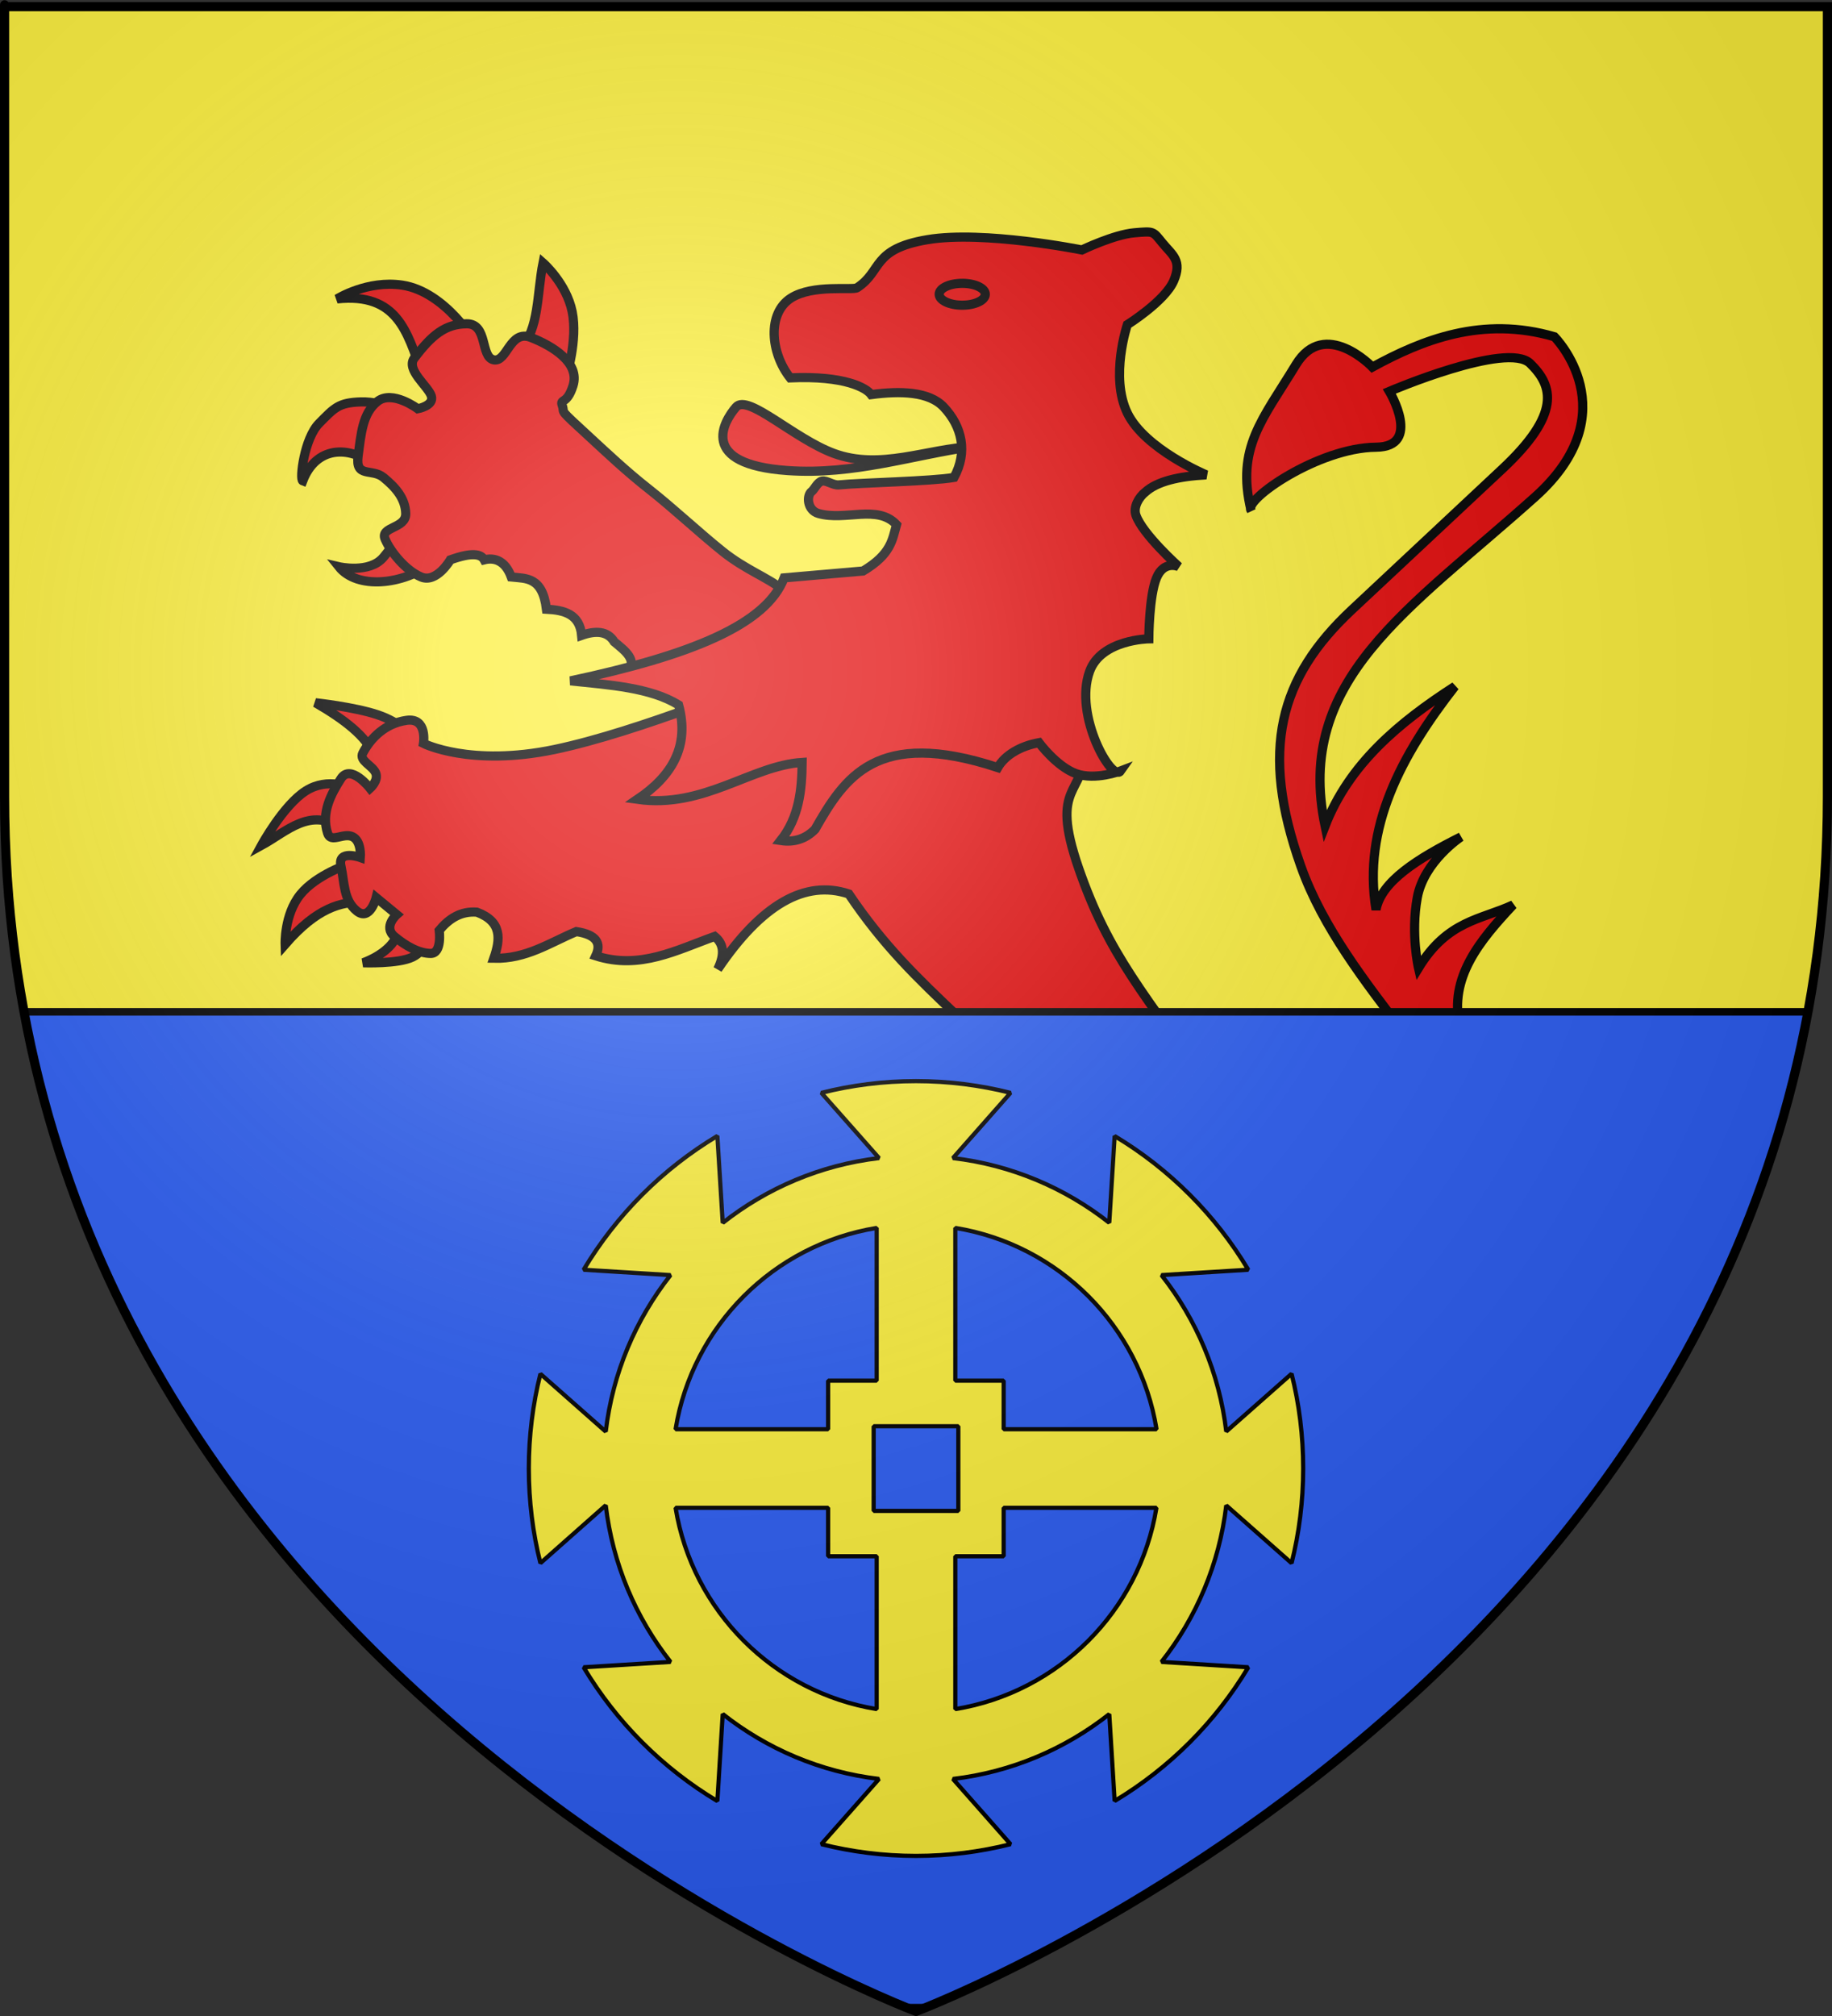 <?xml version="1.0" encoding="UTF-8" standalone="no"?>
<svg
   xmlns:ns="http://creativecommons.org/ns#"
   xmlns:dc="http://purl.org/dc/elements/1.1/"
   xmlns:cc="http://web.resource.org/cc/"
   xmlns:rdf="http://www.w3.org/1999/02/22-rdf-syntax-ns#"
   xmlns:svg="http://www.w3.org/2000/svg"
   xmlns="http://www.w3.org/2000/svg"
   xmlns:xlink="http://www.w3.org/1999/xlink"
   xmlns:sodipodi="http://sodipodi.sourceforge.net/DTD/sodipodi-0.dtd"
   xmlns:inkscape="http://www.inkscape.org/namespaces/inkscape"
   height="660"
   width="600"
   version="1.0"
   id="svg2"
   sodipodi:version="0.32"
   inkscape:version="0.44.1"
   sodipodi:docname="Uffheim (68).svg"
   sodipodi:docbase="C:\Documents and Settings\Propriétaire\Mes documents\image blason\Blason du 68 à envoyer"
   inkscape:export-filename="/Users/fabriceantoine/Desktop/Alsace/blason/Blason_Wilwisheim.png"
   inkscape:export-xdpi="72"
   inkscape:export-ydpi="72">
  <rect width="100%" height="100%" fill="#333333" stroke="none"/>
  <sodipodi:namedview
     inkscape:window-height="712"
     inkscape:window-width="1024"
     inkscape:pageshadow="2"
     inkscape:pageopacity="0.0"
     guidetolerance="10.0"
     gridtolerance="10.0"
     objecttolerance="10.0"
     borderopacity="1.0"
     bordercolor="#666666"
     pagecolor="#ffffff"
     id="base"
     showgrid="false"
     height="660px"
     inkscape:zoom="0.64925232"
     inkscape:cx="300"
     inkscape:cy="342.8645"
     inkscape:window-x="-4"
     inkscape:window-y="-4"
     inkscape:current-layer="layer2"
     showguides="true"
     inkscape:guide-bbox="true" />
  <desc
     id="desc4">Flag of Canton of Valais (Wallis)</desc>
  <defs
     id="defs6">
    <inkscape:perspective
       sodipodi:type="inkscape:persp3d"
       inkscape:vp_x="0 : 330 : 1"
       inkscape:vp_y="0 : 1000 : 0"
       inkscape:vp_z="600 : 330 : 1"
       inkscape:persp3d-origin="300 : 220 : 1"
       id="perspective81" />
    <linearGradient
       id="linearGradient2893">
      <stop
         style="stop-color:white;stop-opacity:0.314;"
         offset="0"
         id="stop2895" />
      <stop
         id="stop2897"
         offset="0.19"
         style="stop-color:white;stop-opacity:0.251;" />
      <stop
         style="stop-color:#6b6b6b;stop-opacity:0.125;"
         offset="0.6"
         id="stop2901" />
      <stop
         style="stop-color:black;stop-opacity:0.125;"
         offset="1"
         id="stop2899" />
    </linearGradient>
    <linearGradient
       id="linearGradient2885">
      <stop
         id="stop2887"
         offset="0"
         style="stop-color:white;stop-opacity:1;" />
      <stop
         style="stop-color:white;stop-opacity:1;"
         offset="0.229"
         id="stop2891" />
      <stop
         id="stop2889"
         offset="1"
         style="stop-color:black;stop-opacity:1;" />
    </linearGradient>
    <linearGradient
       id="linearGradient2955">
      <stop
         id="stop2867"
         offset="0"
         style="stop-color:#fd0000;stop-opacity:1;" />
      <stop
         style="stop-color:#e77275;stop-opacity:0.659;"
         offset="0.5"
         id="stop2873" />
      <stop
         style="stop-color:black;stop-opacity:0.323;"
         offset="1"
         id="stop2959" />
    </linearGradient>
    <radialGradient
       inkscape:collect="always"
       xlink:href="#linearGradient2955"
       id="radialGradient2961"
       cx="225.524"
       cy="218.901"
       fx="225.524"
       fy="218.901"
       r="300"
       gradientTransform="matrix(-4.167939e-4,2.183,-1.884,-3.599562e-4,615.597,-289.121)"
       gradientUnits="userSpaceOnUse" />
    <polygon
       id="star"
       transform="scale(53,53)"
       points="0,-1 0.588,0.809 -0.951,-0.309 0.951,-0.309 -0.588,0.809 0,-1 " />
    <clipPath
       id="clip">
      <path
         d="M 0,-200 L 0,600 L 300,600 L 300,-200 L 0,-200 z "
         id="path10" />
    </clipPath>
    <radialGradient
       inkscape:collect="always"
       xlink:href="#linearGradient2955"
       id="radialGradient1911"
       gradientUnits="userSpaceOnUse"
       gradientTransform="matrix(-4.167939e-4,2.183,-1.884,-3.599562e-4,615.597,-289.121)"
       cx="225.524"
       cy="218.901"
       fx="225.524"
       fy="218.901"
       r="300" />
    <radialGradient
       inkscape:collect="always"
       xlink:href="#linearGradient2955"
       id="radialGradient2865"
       gradientUnits="userSpaceOnUse"
       gradientTransform="matrix(0,1.749,-1.593,-1.049767e-7,551.788,-191.29)"
       cx="225.524"
       cy="218.901"
       fx="225.524"
       fy="218.901"
       r="300" />
    <radialGradient
       inkscape:collect="always"
       xlink:href="#linearGradient2955"
       id="radialGradient2871"
       gradientUnits="userSpaceOnUse"
       gradientTransform="matrix(0,1.386,-1.323,-5.741131e-8,-158.082,-109.541)"
       cx="225.524"
       cy="218.901"
       fx="225.524"
       fy="218.901"
       r="300" />
    <radialGradient
       inkscape:collect="always"
       xlink:href="#linearGradient2893"
       id="radialGradient3163"
       gradientUnits="userSpaceOnUse"
       gradientTransform="matrix(1.353,0,0,1.349,-77.629,-85.747)"
       cx="221.445"
       cy="226.331"
       fx="221.445"
       fy="226.331"
       r="300" />
    <radialGradient
       gradientTransform="matrix(1.353,0,0,1.349,-77.629,-85.747)"
       gradientUnits="userSpaceOnUse"
       xlink:href="#linearGradient2893"
       id="radialGradient9547"
       fy="226.331"
       fx="221.445"
       r="300"
       cy="226.331"
       cx="221.445" />
    <radialGradient
       gradientTransform="matrix(0,1.386,-1.323,-5.741131e-8,-158.082,-109.541)"
       gradientUnits="userSpaceOnUse"
       xlink:href="#linearGradient2955"
       id="radialGradient9545"
       fy="218.901"
       fx="225.524"
       r="300"
       cy="218.901"
       cx="225.524" />
    <radialGradient
       gradientTransform="matrix(0,1.749,-1.593,-1.049767e-7,551.788,-191.29)"
       gradientUnits="userSpaceOnUse"
       xlink:href="#linearGradient2955"
       id="radialGradient9543"
       fy="218.901"
       fx="225.524"
       r="300"
       cy="218.901"
       cx="225.524" />
    <radialGradient
       gradientTransform="matrix(-4.167939e-4,2.183,-1.884,-3.599562e-4,615.597,-289.121)"
       gradientUnits="userSpaceOnUse"
       xlink:href="#linearGradient2955"
       id="radialGradient9541"
       fy="218.901"
       fx="225.524"
       r="300"
       cy="218.901"
       cx="225.524" />
    <clipPath
       id="clipPath9537">
      <path
         id="path9539"
         d="M 0,-200 L 0,600 L 300,600 L 300,-200 L 0,-200 z " />
    </clipPath>
    <polygon
       id="polygon9535"
       transform="scale(53,53)"
       points="0,-1 0.588,0.809 -0.951,-0.309 0.951,-0.309 -0.588,0.809 0,-1 " />
    <radialGradient
       gradientTransform="matrix(-4.167939e-4,2.183,-1.884,-3.599562e-4,615.597,-289.121)"
       gradientUnits="userSpaceOnUse"
       xlink:href="#linearGradient2955"
       id="radialGradient9533"
       fy="218.901"
       fx="225.524"
       r="300"
       cy="218.901"
       cx="225.524" />
    <linearGradient
       id="linearGradient9525">
      <stop
         id="stop9527"
         offset="0"
         style="stop-color:#fd0000;stop-opacity:1" />
      <stop
         id="stop9529"
         offset="0.5"
         style="stop-color:#e77275;stop-opacity:0.659" />
      <stop
         id="stop9531"
         offset="1"
         style="stop-color:black;stop-opacity:0.323" />
    </linearGradient>
    <linearGradient
       id="linearGradient9517">
      <stop
         id="stop9519"
         offset="0"
         style="stop-color:white;stop-opacity:1" />
      <stop
         id="stop9521"
         offset="0.229"
         style="stop-color:white;stop-opacity:1" />
      <stop
         id="stop9523"
         offset="1"
         style="stop-color:black;stop-opacity:1" />
    </linearGradient>
    <linearGradient
       id="linearGradient9507">
      <stop
         id="stop9509"
         offset="0"
         style="stop-color:white;stop-opacity:0.314" />
      <stop
         id="stop9511"
         offset="0.19"
         style="stop-color:white;stop-opacity:0.251" />
      <stop
         id="stop9513"
         offset="0.6"
         style="stop-color:#6b6b6b;stop-opacity:0.125" />
      <stop
         id="stop9515"
         offset="1"
         style="stop-color:black;stop-opacity:0.125" />
    </linearGradient>
    <pattern
       patternUnits="userSpaceOnUse"
       width="70"
       height="70"
       patternTransform="translate(17.154,331.534)"
       id="pattern4815">
      <rect
         transform="matrix(0.707,0.707,-0.707,0.707,0,0)"
         y="-24.061"
         x="25.436"
         height="48.123"
         width="48.123"
         id="rect2454"
         style="fill:#fcef3c;fill-opacity:1;stroke:#000000;stroke-width:1.944;stroke-miterlimit:4;stroke-dasharray:none;stroke-opacity:1" />
    </pattern>
    <radialGradient
       r="300"
       fy="218.901"
       fx="225.524"
       cy="218.901"
       cx="225.524"
       gradientTransform="matrix(0,1.386,-1.323,-5.741131e-8,-158.082,-109.541)"
       gradientUnits="userSpaceOnUse"
       id="radialGradient5021"
       xlink:href="#linearGradient2955"
       inkscape:collect="always" />
    <radialGradient
       r="300"
       fy="218.901"
       fx="225.524"
       cy="218.901"
       cx="225.524"
       gradientTransform="matrix(0,1.749,-1.593,-1.049767e-7,551.788,-191.29)"
       gradientUnits="userSpaceOnUse"
       id="radialGradient5019"
       xlink:href="#linearGradient2955"
       inkscape:collect="always" />
    <radialGradient
       r="300"
       fy="218.901"
       fx="225.524"
       cy="218.901"
       cx="225.524"
       gradientTransform="matrix(-4.167939e-4,2.183,-1.884,-3.599562e-4,615.597,-289.121)"
       gradientUnits="userSpaceOnUse"
       id="radialGradient5017"
       xlink:href="#linearGradient2955"
       inkscape:collect="always" />
    <clipPath
       id="clipPath5013">
      <path
         id="path5015"
         d="M 0,-200 L 0,600 L 300,600 L 300,-200 L 0,-200 z " />
    </clipPath>
    <polygon
       points="0,-1 0.588,0.809 -0.951,-0.309 0.951,-0.309 -0.588,0.809 0,-1 "
       transform="scale(53,53)"
       id="polygon5011" />
    <radialGradient
       gradientUnits="userSpaceOnUse"
       gradientTransform="matrix(-4.167939e-4,2.183,-1.884,-3.599562e-4,615.597,-289.121)"
       r="300"
       fy="218.901"
       fx="225.524"
       cy="218.901"
       cx="225.524"
       id="radialGradient5009"
       xlink:href="#linearGradient2955"
       inkscape:collect="always" />
    <linearGradient
       id="linearGradient5001">
      <stop
         style="stop-color:#fd0000;stop-opacity:1;"
         offset="0"
         id="stop5003" />
      <stop
         id="stop5005"
         offset="0.5"
         style="stop-color:#e77275;stop-opacity:0.659;" />
      <stop
         id="stop5007"
         offset="1"
         style="stop-color:black;stop-opacity:0.323;" />
    </linearGradient>
    <linearGradient
       id="linearGradient4993">
      <stop
         style="stop-color:white;stop-opacity:1;"
         offset="0"
         id="stop4995" />
      <stop
         id="stop4997"
         offset="0.229"
         style="stop-color:white;stop-opacity:1;" />
      <stop
         style="stop-color:black;stop-opacity:1;"
         offset="1"
         id="stop4999" />
    </linearGradient>
    <linearGradient
       id="linearGradient4983">
      <stop
         id="stop4985"
         offset="0"
         style="stop-color:white;stop-opacity:0.314;" />
      <stop
         style="stop-color:white;stop-opacity:0.251;"
         offset="0.19"
         id="stop4987" />
      <stop
         id="stop4989"
         offset="0.6"
         style="stop-color:#6b6b6b;stop-opacity:0.125;" />
      <stop
         id="stop4991"
         offset="1"
         style="stop-color:black;stop-opacity:0.125;" />
    </linearGradient>
    <inkscape:perspective
       id="perspective4980"
       inkscape:persp3d-origin="300 : 219.80208 : 1"
       inkscape:vp_z="600 : 329.70312 : 1"
       inkscape:vp_y="0 : 1000 : 0"
       inkscape:vp_x="0 : 329.70312 : 1"
       sodipodi:type="inkscape:persp3d" />
    <pattern
       patternUnits="userSpaceOnUse"
       width="65"
       height="65"
       patternTransform="translate(130.915,365.177)"
       id="pattern5030">
      <rect
         transform="matrix(0.707,0.707,-0.707,0.707,0,0)"
         y="-22.138"
         x="23.824"
         height="44.277"
         width="44.277"
         id="rect5028"
         style="fill:#fcef3c;fill-opacity:1;stroke:#000000;stroke-width:2.384;stroke-miterlimit:4;stroke-dasharray:none;stroke-opacity:1" />
    </pattern>
    <radialGradient
       r="300"
       fy="226.331"
       fx="221.445"
       cy="226.331"
       cx="221.445"
       gradientTransform="matrix(1.353,0,0,1.349,-77.629,-85.747)"
       gradientUnits="userSpaceOnUse"
       id="radialGradient5165"
       xlink:href="#linearGradient2893"
       inkscape:collect="always" />
    <linearGradient
       id="linearGradient5155">
      <stop
         id="stop5157"
         offset="0"
         style="stop-color:white;stop-opacity:0.314;" />
      <stop
         style="stop-color:white;stop-opacity:0.251;"
         offset="0.19"
         id="stop5159" />
      <stop
         id="stop5161"
         offset="0.6"
         style="stop-color:#6b6b6b;stop-opacity:0.125;" />
      <stop
         id="stop5163"
         offset="1"
         style="stop-color:black;stop-opacity:0.125;" />
    </linearGradient>
    <inkscape:perspective
       id="perspective25"
       inkscape:persp3d-origin="300 : 220 : 1"
       inkscape:vp_z="600 : 330 : 1"
       inkscape:vp_y="0 : 1000 : 0"
       inkscape:vp_x="0 : 330 : 1"
       sodipodi:type="inkscape:persp3d" />
    <inkscape:perspective
       id="perspective5242"
       inkscape:persp3d-origin="300 : 200 : 1"
       inkscape:vp_z="600 : 300 : 1"
       inkscape:vp_y="0 : 1000 : 0"
       inkscape:vp_x="0 : 300 : 1"
       sodipodi:type="inkscape:persp3d" />
    <linearGradient
       gradientUnits="userSpaceOnUse"
       xlink:href="#linearGradient1732"
       id="linearGradient2433"
       y2="96.5"
       x2="180"
       y1="92.5"
       x1="171" />
    <linearGradient
       gradientTransform="translate(-1.428571e-5,-5.714286e-5)"
       gradientUnits="userSpaceOnUse"
       xlink:href="#linearGradient1732"
       id="linearGradient1561"
       y2="467.622"
       x2="124.137"
       y1="496.131"
       x1="94.281" />
    <linearGradient
       gradientTransform="translate(-1.428571e-5,-5.714286e-5)"
       gradientUnits="userSpaceOnUse"
       xlink:href="#linearGradient1732"
       id="linearGradient1559"
       y2="185.716"
       x2="296.929"
       y1="176.249"
       x1="270.496" />
    <linearGradient
       gradientTransform="translate(-1.428571e-5,-5.714286e-5)"
       gradientUnits="userSpaceOnUse"
       xlink:href="#linearGradient1732"
       id="linearGradient1557"
       y2="101.814"
       x2="193.021"
       y1="75.234"
       x1="179.583" />
    <linearGradient
       gradientTransform="translate(-1.428571e-5,-5.714286e-5)"
       gradientUnits="userSpaceOnUse"
       xlink:href="#linearGradient1732"
       id="linearGradient1555"
       y2="90.412"
       x2="137.605"
       y1="75.234"
       x1="112.239" />
    <linearGradient
       gradientTransform="translate(-1.428571e-5,-5.714286e-5)"
       gradientUnits="userSpaceOnUse"
       xlink:href="#linearGradient1732"
       id="linearGradient1553"
       y2="137.971"
       x2="124.361"
       y1="139.21"
       x1="87.547" />
    <linearGradient
       gradientTransform="translate(-1.428571e-5,-5.714286e-5)"
       gradientUnits="userSpaceOnUse"
       xlink:href="#linearGradient1732"
       id="linearGradient1551"
       y2="137.971"
       x2="157.2"
       y1="115.64"
       x1="124.585" />
    <linearGradient
       gradientTransform="translate(-1.428571e-5,-5.714286e-5)"
       gradientUnits="userSpaceOnUse"
       xlink:href="#linearGradient1732"
       id="linearGradient1549"
       y2="213.55"
       x2="211.83"
       y1="217.778"
       x1="177.338" />
    <linearGradient
       id="linearGradient1732">
      <stop
         id="stop1734"
         offset="0"
         style="stop-color:white;stop-opacity:1" />
      <stop
         id="stop1736"
         offset="1"
         style="stop-color:white;stop-opacity:1" />
    </linearGradient>
    <linearGradient
       gradientTransform="translate(75.923,47.102)"
       gradientUnits="userSpaceOnUse"
       xlink:href="#linearGradient1732"
       id="linearGradient1397"
       y2="48.303"
       x2="243.124"
       y1="51.421"
       x1="241.143" />
    <linearGradient
       gradientTransform="translate(-1.428571e-5,-5.714286e-5)"
       gradientUnits="userSpaceOnUse"
       xlink:href="#linearGradient1732"
       id="linearGradient1682"
       y2="546.905"
       x2="341.27"
       y1="571.111"
       x1="337.302" />
    <linearGradient
       gradientTransform="translate(-1.428571e-5,-5.714286e-5)"
       gradientUnits="userSpaceOnUse"
       xlink:href="#linearGradient1732"
       id="linearGradient1674"
       y2="547.595"
       x2="319.151"
       y1="566.746"
       x1="300" />
    <linearGradient
       gradientTransform="translate(-1.428571e-5,-5.714286e-5)"
       gradientUnits="userSpaceOnUse"
       xlink:href="#linearGradient1732"
       id="linearGradient1666"
       y2="534.603"
       x2="312.302"
       y1="534.206"
       x1="266.27" />
    <linearGradient
       gradientTransform="translate(-1.428571e-5,-5.714286e-5)"
       gradientUnits="userSpaceOnUse"
       xlink:href="#linearGradient1732"
       id="linearGradient1658"
       y2="513.175"
       x2="321.825"
       y1="493.73"
       x1="292.857" />
    <linearGradient
       gradientTransform="translate(-1.428571e-5,-5.714286e-5)"
       gradientUnits="userSpaceOnUse"
       xlink:href="#linearGradient1732"
       id="linearGradient1650"
       y2="458.413"
       x2="186.508"
       y1="491.746"
       x1="186.508" />
    <linearGradient
       gradientTransform="translate(-1.428571e-5,-5.714286e-5)"
       gradientUnits="userSpaceOnUse"
       xlink:href="#linearGradient1732"
       id="linearGradient1642"
       y2="454.048"
       x2="163.889"
       y1="488.968"
       x1="143.651" />
    <linearGradient
       gradientTransform="translate(-1.428571e-5,-5.714286e-5)"
       gradientUnits="userSpaceOnUse"
       xlink:href="#linearGradient1732"
       id="linearGradient1582"
       y2="242.341"
       x2="130.357"
       y1="225.278"
       x1="107.143" />
    <linearGradient
       gradientTransform="translate(-1.428571e-5,-5.714286e-5)"
       gradientUnits="userSpaceOnUse"
       xlink:href="#linearGradient1732"
       id="linearGradient1622"
       y2="415.357"
       x2="166.667"
       y1="395.317"
       x1="131.151" />
    <linearGradient
       gradientTransform="translate(-1.428571e-5,-5.714286e-5)"
       gradientUnits="userSpaceOnUse"
       xlink:href="#linearGradient1732"
       id="linearGradient1614"
       y2="294.722"
       x2="136.325"
       y1="312.778"
       x1="118.452" />
    <linearGradient
       gradientTransform="translate(-1.428571e-5,-5.714286e-5)"
       gradientUnits="userSpaceOnUse"
       xlink:href="#linearGradient1732"
       id="linearGradient1606"
       y2="280.635"
       x2="118.056"
       y1="297.103"
       x1="88.492" />
    <linearGradient
       gradientTransform="translate(-1.428571e-5,-5.714286e-5)"
       gradientUnits="userSpaceOnUse"
       xlink:href="#linearGradient1732"
       id="linearGradient1598"
       y2="257.619"
       x2="115.675"
       y1="260.595"
       x1="84.127" />
    <linearGradient
       gradientTransform="translate(-1.428571e-5,-5.714286e-5)"
       gradientUnits="userSpaceOnUse"
       xlink:href="#linearGradient1732"
       id="linearGradient1590"
       y2="258.413"
       x2="113.69"
       y1="264.167"
       x1="82.143" />
    <linearGradient
       gradientTransform="translate(-1.428571e-5,-5.714286e-5)"
       gradientUnits="userSpaceOnUse"
       xlink:href="#linearGradient1732"
       id="linearGradient1800"
       y2="166.385"
       x2="139.396"
       y1="191.963"
       x1="107.75" />
    <inkscape:perspective
       id="perspective2631"
       inkscape:persp3d-origin="220 : 168.33333 : 1"
       inkscape:vp_z="440 : 252.5 : 1"
       inkscape:vp_y="0 : 1000 : 0"
       inkscape:vp_x="0 : 252.5 : 1"
       sodipodi:type="inkscape:persp3d" />
    <inkscape:perspective
       id="perspective3560"
       inkscape:persp3d-origin="372.04724 : 350.78739 : 1"
       inkscape:vp_z="744.09448 : 526.18109 : 1"
       inkscape:vp_y="0 : 1000 : 0"
       inkscape:vp_x="0 : 526.18109 : 1"
       sodipodi:type="inkscape:persp3d" />
    <radialGradient
       r="300"
       fy="200.448"
       fx="285.186"
       cy="200.448"
       cx="285.186"
       gradientTransform="matrix(1.551,0,0,1.35,559.677,145.571)"
       gradientUnits="userSpaceOnUse"
       id="radialGradient2773"
       xlink:href="#linearGradient2893"
       inkscape:collect="always" />
    <radialGradient
       r="300"
       fy="200.448"
       fx="285.186"
       cy="200.448"
       cx="285.186"
       gradientTransform="matrix(1.551,0,0,1.35,-227.894,-51.264)"
       gradientUnits="userSpaceOnUse"
       id="radialGradient2770"
       xlink:href="#linearGradient2893"
       inkscape:collect="always" />
    <radialGradient
       r="300"
       fy="200.448"
       fx="285.186"
       cy="200.448"
       cx="285.186"
       gradientTransform="matrix(1.551,0,0,1.35,-227.894,-51.264)"
       gradientUnits="userSpaceOnUse"
       id="radialGradient2721"
       xlink:href="#linearGradient2893"
       inkscape:collect="always" />
    <linearGradient
       id="linearGradient2654">
      <stop
         style="stop-color:white;stop-opacity:0.314;"
         offset="0"
         id="stop2656" />
      <stop
         id="stop2658"
         offset="0.19"
         style="stop-color:white;stop-opacity:0.251;" />
      <stop
         style="stop-color:#6b6b6b;stop-opacity:0.125;"
         offset="0.6"
         id="stop2660" />
      <stop
         style="stop-color:black;stop-opacity:0.125;"
         offset="1"
         id="stop2662" />
    </linearGradient>
    <radialGradient
       inkscape:collect="always"
       xlink:href="#linearGradient2893"
       id="radialGradient2664"
       gradientUnits="userSpaceOnUse"
       gradientTransform="matrix(1.551,0,0,1.35,-227.894,-51.264)"
       cx="285.186"
       cy="200.448"
       fx="285.186"
       fy="200.448"
       r="300" />
    <linearGradient
       x1="107.75"
       y1="191.963"
       x2="139.396"
       y2="166.385"
       id="linearGradient2605"
       xlink:href="#linearGradient1732"
       gradientUnits="userSpaceOnUse"
       gradientTransform="translate(-1.428571e-5,-5.714286e-5)" />
    <linearGradient
       x1="82.143"
       y1="264.167"
       x2="113.69"
       y2="258.413"
       id="linearGradient2607"
       xlink:href="#linearGradient1732"
       gradientUnits="userSpaceOnUse"
       gradientTransform="translate(-1.428571e-5,-5.714286e-5)" />
    <linearGradient
       x1="84.127"
       y1="260.595"
       x2="115.675"
       y2="257.619"
       id="linearGradient2609"
       xlink:href="#linearGradient1732"
       gradientUnits="userSpaceOnUse"
       gradientTransform="translate(-1.428571e-5,-5.714286e-5)" />
    <linearGradient
       x1="88.492"
       y1="297.103"
       x2="118.056"
       y2="280.635"
       id="linearGradient2611"
       xlink:href="#linearGradient1732"
       gradientUnits="userSpaceOnUse"
       gradientTransform="translate(-1.428571e-5,-5.714286e-5)" />
    <linearGradient
       x1="118.452"
       y1="312.778"
       x2="136.325"
       y2="294.722"
       id="linearGradient2613"
       xlink:href="#linearGradient1732"
       gradientUnits="userSpaceOnUse"
       gradientTransform="translate(-1.428571e-5,-5.714286e-5)" />
    <linearGradient
       x1="131.151"
       y1="395.317"
       x2="166.667"
       y2="415.357"
       id="linearGradient2615"
       xlink:href="#linearGradient1732"
       gradientUnits="userSpaceOnUse"
       gradientTransform="translate(-1.428571e-5,-5.714286e-5)" />
    <linearGradient
       x1="107.143"
       y1="225.278"
       x2="130.357"
       y2="242.341"
       id="linearGradient2617"
       xlink:href="#linearGradient1732"
       gradientUnits="userSpaceOnUse"
       gradientTransform="translate(-1.428571e-5,-5.714286e-5)" />
    <linearGradient
       x1="143.651"
       y1="488.968"
       x2="163.889"
       y2="454.048"
       id="linearGradient2619"
       xlink:href="#linearGradient1732"
       gradientUnits="userSpaceOnUse"
       gradientTransform="translate(-1.428571e-5,-5.714286e-5)" />
    <linearGradient
       x1="186.508"
       y1="491.746"
       x2="186.508"
       y2="458.413"
       id="linearGradient2621"
       xlink:href="#linearGradient1732"
       gradientUnits="userSpaceOnUse"
       gradientTransform="translate(-1.428571e-5,-5.714286e-5)" />
    <linearGradient
       x1="292.857"
       y1="493.73"
       x2="321.825"
       y2="513.175"
       id="linearGradient2623"
       xlink:href="#linearGradient1732"
       gradientUnits="userSpaceOnUse"
       gradientTransform="translate(-1.428571e-5,-5.714286e-5)" />
    <linearGradient
       x1="266.27"
       y1="534.206"
       x2="312.302"
       y2="534.603"
       id="linearGradient2625"
       xlink:href="#linearGradient1732"
       gradientUnits="userSpaceOnUse"
       gradientTransform="translate(-1.428571e-5,-5.714286e-5)" />
    <linearGradient
       x1="300"
       y1="566.746"
       x2="319.151"
       y2="547.595"
       id="linearGradient2627"
       xlink:href="#linearGradient1732"
       gradientUnits="userSpaceOnUse"
       gradientTransform="translate(-1.428571e-5,-5.714286e-5)" />
    <linearGradient
       x1="337.302"
       y1="571.111"
       x2="341.27"
       y2="546.905"
       id="linearGradient2629"
       xlink:href="#linearGradient1732"
       gradientUnits="userSpaceOnUse"
       gradientTransform="translate(-1.428571e-5,-5.714286e-5)" />
    <linearGradient
       x1="241.143"
       y1="51.421"
       x2="243.124"
       y2="48.303"
       id="linearGradient2631"
       xlink:href="#linearGradient1732"
       gradientUnits="userSpaceOnUse"
       gradientTransform="translate(75.923,47.102)" />
    <linearGradient
       id="linearGradient2633">
      <stop
         style="stop-color:#ffffff;stop-opacity:1"
         offset="0"
         id="stop2635" />
      <stop
         style="stop-color:#ffffff;stop-opacity:1"
         offset="1"
         id="stop2637" />
    </linearGradient>
    <linearGradient
       x1="177.338"
       y1="217.778"
       x2="211.83"
       y2="213.55"
       id="linearGradient2639"
       xlink:href="#linearGradient1732"
       gradientUnits="userSpaceOnUse"
       gradientTransform="translate(-1.428571e-5,-5.714286e-5)" />
    <linearGradient
       x1="124.585"
       y1="115.64"
       x2="157.2"
       y2="137.971"
       id="linearGradient2641"
       xlink:href="#linearGradient1732"
       gradientUnits="userSpaceOnUse"
       gradientTransform="translate(-1.428571e-5,-5.714286e-5)" />
    <linearGradient
       x1="87.547"
       y1="139.21"
       x2="124.361"
       y2="137.971"
       id="linearGradient2643"
       xlink:href="#linearGradient1732"
       gradientUnits="userSpaceOnUse"
       gradientTransform="translate(-1.428571e-5,-5.714286e-5)" />
    <linearGradient
       x1="112.239"
       y1="75.234"
       x2="137.605"
       y2="90.412"
       id="linearGradient2645"
       xlink:href="#linearGradient1732"
       gradientUnits="userSpaceOnUse"
       gradientTransform="translate(-1.428571e-5,-5.714286e-5)" />
    <linearGradient
       x1="179.583"
       y1="75.234"
       x2="193.021"
       y2="101.814"
       id="linearGradient2647"
       xlink:href="#linearGradient1732"
       gradientUnits="userSpaceOnUse"
       gradientTransform="translate(-1.428571e-5,-5.714286e-5)" />
    <linearGradient
       x1="270.496"
       y1="176.249"
       x2="296.929"
       y2="185.716"
       id="linearGradient2649"
       xlink:href="#linearGradient1732"
       gradientUnits="userSpaceOnUse"
       gradientTransform="translate(-1.428571e-5,-5.714286e-5)" />
    <linearGradient
       x1="94.281"
       y1="496.131"
       x2="124.137"
       y2="467.622"
       id="linearGradient2651"
       xlink:href="#linearGradient1732"
       gradientUnits="userSpaceOnUse"
       gradientTransform="translate(-1.428571e-5,-5.714286e-5)" />
    <linearGradient
       x1="171"
       y1="92.5"
       x2="180"
       y2="96.5"
       id="linearGradient2653"
       xlink:href="#linearGradient1732"
       gradientUnits="userSpaceOnUse" />
    <linearGradient
       x1="107.75"
       y1="191.963"
       x2="139.396"
       y2="166.385"
       id="linearGradient2281"
       xlink:href="#linearGradient1732"
       gradientUnits="userSpaceOnUse"
       gradientTransform="translate(-1.428571e-5,-5.714286e-5)" />
    <linearGradient
       x1="82.143"
       y1="264.167"
       x2="113.69"
       y2="258.413"
       id="linearGradient2279"
       xlink:href="#linearGradient1732"
       gradientUnits="userSpaceOnUse"
       gradientTransform="translate(-1.428571e-5,-5.714286e-5)" />
    <linearGradient
       x1="84.127"
       y1="260.595"
       x2="115.675"
       y2="257.619"
       id="linearGradient2277"
       xlink:href="#linearGradient1732"
       gradientUnits="userSpaceOnUse"
       gradientTransform="translate(-1.428571e-5,-5.714286e-5)" />
    <linearGradient
       x1="88.492"
       y1="297.103"
       x2="118.056"
       y2="280.635"
       id="linearGradient2275"
       xlink:href="#linearGradient1732"
       gradientUnits="userSpaceOnUse"
       gradientTransform="translate(-1.428571e-5,-5.714286e-5)" />
    <linearGradient
       x1="118.452"
       y1="312.778"
       x2="136.325"
       y2="294.722"
       id="linearGradient2273"
       xlink:href="#linearGradient1732"
       gradientUnits="userSpaceOnUse"
       gradientTransform="translate(-1.428571e-5,-5.714286e-5)" />
    <linearGradient
       x1="131.151"
       y1="395.317"
       x2="166.667"
       y2="415.357"
       id="linearGradient2271"
       xlink:href="#linearGradient1732"
       gradientUnits="userSpaceOnUse"
       gradientTransform="translate(-1.428571e-5,-5.714286e-5)" />
    <linearGradient
       x1="107.143"
       y1="225.278"
       x2="130.357"
       y2="242.341"
       id="linearGradient2269"
       xlink:href="#linearGradient1732"
       gradientUnits="userSpaceOnUse"
       gradientTransform="translate(-1.428571e-5,-5.714286e-5)" />
    <linearGradient
       x1="143.651"
       y1="488.968"
       x2="163.889"
       y2="454.048"
       id="linearGradient2267"
       xlink:href="#linearGradient1732"
       gradientUnits="userSpaceOnUse"
       gradientTransform="translate(-1.428571e-5,-5.714286e-5)" />
    <linearGradient
       x1="186.508"
       y1="491.746"
       x2="186.508"
       y2="458.413"
       id="linearGradient2265"
       xlink:href="#linearGradient1732"
       gradientUnits="userSpaceOnUse"
       gradientTransform="translate(-1.428571e-5,-5.714286e-5)" />
    <linearGradient
       x1="292.857"
       y1="493.73"
       x2="321.825"
       y2="513.175"
       id="linearGradient2263"
       xlink:href="#linearGradient1732"
       gradientUnits="userSpaceOnUse"
       gradientTransform="translate(-1.428571e-5,-5.714286e-5)" />
    <linearGradient
       x1="266.27"
       y1="534.206"
       x2="312.302"
       y2="534.603"
       id="linearGradient2261"
       xlink:href="#linearGradient1732"
       gradientUnits="userSpaceOnUse"
       gradientTransform="translate(-1.428571e-5,-5.714286e-5)" />
    <linearGradient
       x1="300"
       y1="566.746"
       x2="319.151"
       y2="547.595"
       id="linearGradient2259"
       xlink:href="#linearGradient1732"
       gradientUnits="userSpaceOnUse"
       gradientTransform="translate(-1.428571e-5,-5.714286e-5)" />
    <linearGradient
       x1="337.302"
       y1="571.111"
       x2="341.27"
       y2="546.905"
       id="linearGradient2257"
       xlink:href="#linearGradient1732"
       gradientUnits="userSpaceOnUse"
       gradientTransform="translate(-1.428571e-5,-5.714286e-5)" />
    <linearGradient
       x1="241.143"
       y1="51.421"
       x2="243.124"
       y2="48.303"
       id="linearGradient2255"
       xlink:href="#linearGradient1732"
       gradientUnits="userSpaceOnUse"
       gradientTransform="translate(75.923,47.102)" />
    <linearGradient
       id="linearGradient2249">
      <stop
         style="stop-color:white;stop-opacity:1"
         offset="0"
         id="stop2251" />
      <stop
         style="stop-color:white;stop-opacity:1"
         offset="1"
         id="stop2253" />
    </linearGradient>
    <linearGradient
       x1="177.338"
       y1="217.778"
       x2="211.83"
       y2="213.55"
       id="linearGradient2247"
       xlink:href="#linearGradient1732"
       gradientUnits="userSpaceOnUse"
       gradientTransform="translate(-1.428571e-5,-5.714286e-5)" />
    <linearGradient
       x1="124.585"
       y1="115.64"
       x2="157.2"
       y2="137.971"
       id="linearGradient2245"
       xlink:href="#linearGradient1732"
       gradientUnits="userSpaceOnUse"
       gradientTransform="translate(-1.428571e-5,-5.714286e-5)" />
    <linearGradient
       x1="87.547"
       y1="139.21"
       x2="124.361"
       y2="137.971"
       id="linearGradient2243"
       xlink:href="#linearGradient1732"
       gradientUnits="userSpaceOnUse"
       gradientTransform="translate(-1.428571e-5,-5.714286e-5)" />
    <linearGradient
       x1="112.239"
       y1="75.234"
       x2="137.605"
       y2="90.412"
       id="linearGradient2241"
       xlink:href="#linearGradient1732"
       gradientUnits="userSpaceOnUse"
       gradientTransform="translate(-1.428571e-5,-5.714286e-5)" />
    <linearGradient
       x1="179.583"
       y1="75.234"
       x2="193.021"
       y2="101.814"
       id="linearGradient2239"
       xlink:href="#linearGradient1732"
       gradientUnits="userSpaceOnUse"
       gradientTransform="translate(-1.428571e-5,-5.714286e-5)" />
    <linearGradient
       x1="270.496"
       y1="176.249"
       x2="296.929"
       y2="185.716"
       id="linearGradient2237"
       xlink:href="#linearGradient1732"
       gradientUnits="userSpaceOnUse"
       gradientTransform="translate(-1.428571e-5,-5.714286e-5)" />
    <linearGradient
       x1="94.281"
       y1="496.131"
       x2="124.137"
       y2="467.622"
       id="linearGradient2235"
       xlink:href="#linearGradient1732"
       gradientUnits="userSpaceOnUse"
       gradientTransform="translate(-1.428571e-5,-5.714286e-5)" />
    <linearGradient
       x1="171"
       y1="92.5"
       x2="180"
       y2="96.5"
       id="linearGradient2233"
       xlink:href="#linearGradient1732"
       gradientUnits="userSpaceOnUse" />
    <radialGradient
       r="300"
       fy="200.448"
       fx="285.186"
       cy="200.448"
       cx="285.186"
       gradientTransform="matrix(1.551,0,0,1.35,-227.894,-51.264)"
       gradientUnits="userSpaceOnUse"
       id="radialGradient11919"
       xlink:href="#linearGradient2893"
       inkscape:collect="always" />
    <radialGradient
       gradientUnits="userSpaceOnUse"
       gradientTransform="matrix(0,2.342,-2.291,0,562.913,1323.77)"
       r="300"
       fy="153.928"
       fx="-483.508"
       cy="153.928"
       cx="-483.508"
       id="radialGradient2928"
       xlink:href="#linearGradient2955"
       inkscape:collect="always" />
    <radialGradient
       r="300"
       fy="218.901"
       fx="225.524"
       cy="218.901"
       cx="225.524"
       gradientTransform="matrix(-4.167939e-4,2.183,-1.884,-3.599562e-4,1395.597,-309.121)"
       gradientUnits="userSpaceOnUse"
       id="radialGradient2229"
       xlink:href="#linearGradient2955"
       inkscape:collect="always" />
    <clipPath
       id="clipPath2225">
      <path
         id="path2227"
         d="M 0,-200 L 0,600 L 300,600 L 300,-200 L 0,-200 z " />
    </clipPath>
    <polygon
       points="0,-1 0.588,0.809 -0.951,-0.309 0.951,-0.309 -0.588,0.809 0,-1 "
       transform="scale(53,53)"
       id="polygon2223" />
    <radialGradient
       gradientUnits="userSpaceOnUse"
       gradientTransform="matrix(-4.167939e-4,2.183,-1.884,-3.599562e-4,615.597,-289.121)"
       r="300"
       fy="218.901"
       fx="225.524"
       cy="218.901"
       cx="225.524"
       id="radialGradient2221"
       xlink:href="#linearGradient2955"
       inkscape:collect="always" />
    <linearGradient
       id="linearGradient2216">
      <stop
         id="stop2965"
         offset="0"
         style="stop-color:white;stop-opacity:0;" />
      <stop
         id="stop2219"
         offset="1"
         style="stop-color:black;stop-opacity:0.646;" />
    </linearGradient>
    <radialGradient
       gradientUnits="userSpaceOnUse"
       gradientTransform="matrix(1.36,0,0,1.355,-79.528,-87.645)"
       r="300"
       fy="218.01"
       fx="203.198"
       cy="218.01"
       cx="203.198"
       id="radialGradient2883"
       xlink:href="#linearGradient2893"
       inkscape:collect="always" />
    <linearGradient
       id="linearGradient2205">
      <stop
         id="stop2207"
         offset="0"
         style="stop-color:white;stop-opacity:0.314;" />
      <stop
         style="stop-color:white;stop-opacity:0.251;"
         offset="0.19"
         id="stop2209" />
      <stop
         id="stop2211"
         offset="0.6"
         style="stop-color:#6b6b6b;stop-opacity:0.125;" />
      <stop
         id="stop2213"
         offset="1"
         style="stop-color:black;stop-opacity:0.125;" />
    </linearGradient>
  </defs>
  <g
     inkscape:groupmode="layer"
     id="layer3"
     inkscape:label="Fond écu"
     style="display:inline">
    <path
       id="path2855"
       style="fill:#fcef3c;fill-opacity:1;fill-rule:evenodd;stroke:none;stroke-width:1px;stroke-linecap:butt;stroke-linejoin:miter;stroke-opacity:1"
       d="M 300,658.5 C 300,658.5 598.5,546.18 598.5,260.728 C 598.5,-24.723 598.5,2.176 598.5,2.176 L 1.5,2.176 L 1.5,260.728 C 1.5,546.18 300,658.5 300,658.5 z "
       sodipodi:nodetypes="cccccc" />
  </g>
  <g
     inkscape:groupmode="layer"
     id="layer4"
     inkscape:label="Meubles"
     style="opacity:1;display:inline"
     sodipodi:insensitive="true">
    <g
       style="fill:#e20909;stroke:black;display:inline"
       id="g3476"
       transform="translate(4.9e-5,-1.1e-4)">
      <path
         id="path1994"
         style="fill:#e20909;fill-opacity:1;fill-rule:evenodd;stroke:black;stroke-width:3;stroke-linecap:butt;stroke-linejoin:miter;stroke-miterlimit:4;stroke-dasharray:none;stroke-opacity:1;display:inline"
         d="M 141.876,184.124 C 131.868,191.669 116.888,192.972 110.964,185.529 C 110.964,185.529 121.026,187.884 125.577,182.437 C 131.753,175.046 131.977,171.553 132.883,173.164 L 141.876,184.124 z " />
      <path
         id="path1996"
         style="fill:#e20909;fill-opacity:1;fill-rule:evenodd;stroke:black;stroke-width:3;stroke-linecap:butt;stroke-linejoin:miter;stroke-miterlimit:4;stroke-dasharray:none;stroke-opacity:1;display:inline"
         d="M 122.767,152.369 C 114.003,145.523 103.434,146.306 99.161,157.427 C 98.029,157.002 99.639,143.498 104.501,138.599 C 109.499,133.561 110.823,131.784 118.27,131.573 C 125.717,131.362 135.131,135.788 135.131,135.788 L 122.767,152.369 z " />
      <path
         id="path1998"
         style="fill:#e20909;fill-opacity:1;fill-rule:evenodd;stroke:black;stroke-width:3;stroke-linecap:butt;stroke-linejoin:miter;stroke-miterlimit:4;stroke-dasharray:none;stroke-opacity:1;display:inline"
         d="M 137.942,121.457 C 133.346,108.883 130.173,95.718 110.402,97.851 C 110.402,97.851 120.27,91.623 131.759,93.355 C 145.956,95.495 156.399,112.737 155.646,113.026 L 137.942,121.457 z " />
      <path
         id="path2000"
         style="fill:#e20909;fill-opacity:1;fill-rule:evenodd;stroke:black;stroke-width:3;stroke-linecap:butt;stroke-linejoin:miter;stroke-miterlimit:4;stroke-dasharray:none;stroke-opacity:1;display:inline"
         d="M 170.54,113.869 C 176.528,108.149 175.89,95.801 177.846,86.048 C 177.846,86.048 185.504,92.722 187.401,102.066 C 189.298,111.41 185.434,123.424 185.434,123.424 L 170.54,113.869 z " />
      <path
         id="path2002"
         style="fill:#e20909;fill-opacity:1;fill-rule:evenodd;stroke:black;stroke-width:3;stroke-linecap:butt;stroke-linejoin:miter;stroke-miterlimit:4;stroke-dasharray:none;stroke-opacity:1;display:inline"
         d="M 215.222,224.871 L 205.386,220.024 C 208.953,216.224 204.881,213.189 201.171,210.118 C 198.968,206.468 194.935,206.432 190.492,208.01 C 189.852,201.039 184.794,199.746 178.97,199.439 C 177.673,188.806 172.36,189.415 167.449,188.901 C 165.469,183.471 161.886,182.446 158.596,183.281 C 157.513,181.318 154.555,180.762 147.496,183.281 C 147.496,183.281 143,191.009 137.942,188.901 C 132.883,186.793 127.966,180.751 126.139,176.536 C 124.312,172.321 133.024,173.164 132.883,168.106 C 132.743,163.047 129.371,159.394 125.577,156.303 C 121.783,153.212 116.303,156.584 117.287,149.277 C 118.27,141.971 118.727,135.297 123.61,131.433 C 128.492,127.569 136.818,133.821 136.818,133.821 C 136.818,133.821 142.262,132.838 141.261,129.641 C 140.26,126.445 132.813,121.035 135.694,117.241 C 141.454,109.654 145.81,106.071 152.836,106.001 C 159.861,105.93 157.262,116.89 161.688,117.803 C 166.114,118.717 166.922,107.757 173.912,110.497 C 180.902,113.237 190.013,118.714 187.682,126.234 C 185.701,132.623 183.357,130.403 184.127,132.681 C 185.203,135.865 182.209,133.051 193.583,143.516 C 198.416,147.963 205.083,154.287 212.712,160.276 C 220.34,166.265 229.095,174.47 236.627,180.501 C 244.16,186.532 251.314,188.983 256.304,193.018 C 261.293,197.053 264.4,199.58 264.4,199.58 L 215.222,224.871 z " />
      <path
         id="path2004"
         style="fill:#e20909;fill-opacity:1;fill-rule:evenodd;stroke:black;stroke-width:3;stroke-linecap:butt;stroke-linejoin:miter;stroke-miterlimit:4;stroke-dasharray:none;stroke-opacity:1;display:inline"
         d="M 160.15,431.161 C 161.239,416.338 146.065,407.835 131.337,407.911 C 131.337,407.911 148.923,401.106 158.958,404.732 C 168.993,408.359 172.669,414.071 172.669,414.071 L 160.15,431.161 z " />
      <path
         id="path2006"
         style="fill:#e20909;fill-opacity:1;fill-rule:evenodd;stroke:black;stroke-width:3;stroke-linecap:butt;stroke-linejoin:miter;stroke-miterlimit:4;stroke-dasharray:none;stroke-opacity:1;display:inline"
         d="M 152.599,453.416 C 139.53,441.99 130.914,453.521 119.613,458.583 C 119.613,458.583 126.966,441.146 135.908,435.731 C 144.849,430.316 155.381,436.923 155.381,436.923 L 152.599,453.416 z " />
      <path
         id="path2008"
         style="fill:#e20909;fill-opacity:1;fill-rule:evenodd;stroke:black;stroke-width:3;stroke-linecap:butt;stroke-linejoin:miter;stroke-miterlimit:4;stroke-dasharray:none;stroke-opacity:1;display:inline"
         d="M 162.535,473.486 C 157.254,475.945 152.733,481.441 150.612,496.536 C 150.612,496.536 148.426,482.527 149.817,475.075 C 151.208,467.624 156.176,466.73 156.176,466.73 L 162.535,473.486 z " />
      <path
         id="path2010"
         style="fill:#e20909;fill-opacity:1;fill-rule:evenodd;stroke:black;stroke-width:3;stroke-linecap:butt;stroke-linejoin:miter;stroke-miterlimit:4;stroke-dasharray:none;stroke-opacity:1;display:inline"
         d="M 192.739,475.87 C 188.242,480.453 187.831,486.787 190.751,494.549 C 190.751,494.549 182.803,484.315 180.816,479.05 C 178.829,473.784 182.803,473.486 182.803,473.486 L 192.739,475.87 z " />
      <path
         id="path2012"
         style="fill:#e20909;fill-opacity:1;fill-rule:evenodd;stroke:black;stroke-width:3;stroke-linecap:butt;stroke-linejoin:miter;stroke-miterlimit:4;stroke-dasharray:none;stroke-opacity:1;display:inline"
         d="M 271.579,349.622 C 265.732,349.623 260.097,349.963 255.117,350.78 C 228.561,355.136 220.284,373.251 220.284,373.251 C 220.284,373.251 238.399,399.803 229.266,412.028 C 220.133,424.252 195.109,430.522 185.419,422.137 L 178.127,415.815 C 174.562,412.73 176.017,407.966 170.397,410.776 C 164.776,413.586 159.582,421.5 158.441,424.39 C 155.268,432.426 166.328,432.84 166.328,432.84 L 162.948,435.626 C 162.629,436.344 159.065,430.509 155.656,432.84 C 150.241,436.543 148.349,446.046 148.489,452.088 C 148.63,458.13 156.219,457.001 156.219,457.001 L 157.909,463.167 C 157.909,463.167 152.966,464.162 153.528,468.237 C 154.09,472.312 160.455,476.517 163.512,477.501 C 166.568,478.484 168.143,472.744 168.143,472.744 L 180.381,470.49 C 180.381,470.49 177.278,474.406 182.196,476.092 C 187.114,477.778 190.942,478.78 195.403,477.375 C 199.864,475.97 196.686,469.489 196.686,469.489 C 229.192,459.908 264.265,454.087 305.724,457.565 C 293.276,441.754 290.114,422.584 291.109,401.919 C 307.36,398.743 316.779,402.388 325.379,406.864 C 329.525,402.271 336.072,394.917 333.422,389.838 C 328.287,380 320.085,367.729 315.927,353.878 C 305.043,352.055 287.495,349.618 271.579,349.622 z " />
      <path
         id="path2014"
         style="fill:#e20909;fill-opacity:1;fill-rule:evenodd;stroke:black;stroke-width:3;stroke-linecap:butt;stroke-linejoin:miter;stroke-miterlimit:4;stroke-dasharray:none;stroke-opacity:1;display:inline"
         d="M 122.594,247.553 C 120.142,241.113 112.622,235.452 103.319,230.066 C 103.319,230.066 116.186,231.457 123.786,234.04 C 131.387,236.624 133.722,240.399 133.722,240.399 L 122.594,247.553 z " />
      <path
         id="path2016"
         style="fill:#e20909;fill-opacity:1;fill-rule:evenodd;stroke:black;stroke-width:3;stroke-linecap:butt;stroke-linejoin:miter;stroke-miterlimit:4;stroke-dasharray:none;stroke-opacity:1;display:inline"
         d="M 111.864,271.199 C 101.631,264.115 93.93,272.223 85.634,276.763 C 85.634,276.763 92.797,263.597 100.15,258.927 C 107.502,254.258 115.043,258.084 115.043,258.084 L 111.864,271.199 z " />
      <path
         id="path2018"
         style="fill:#e20909;fill-opacity:1;fill-rule:evenodd;stroke:black;stroke-width:3;stroke-linecap:butt;stroke-linejoin:miter;stroke-miterlimit:4;stroke-dasharray:none;stroke-opacity:1;display:inline"
         d="M 118.818,295.243 C 111.605,295.312 103.927,297.058 93.384,309.153 C 93.384,309.153 93.036,299.466 98.351,292.859 C 103.667,286.251 114.646,282.724 114.646,282.724 L 118.818,295.243 z " />
      <path
         id="path2020"
         style="fill:#e20909;fill-opacity:1;fill-rule:evenodd;stroke:black;stroke-width:3;stroke-linecap:butt;stroke-linejoin:miter;stroke-miterlimit:4;stroke-dasharray:none;stroke-opacity:1;display:inline"
         d="M 130.342,304.805 C 129.779,308.713 125.424,312.762 118.955,315.194 C 118.955,315.194 130.442,315.617 135.113,313.326 C 139.783,311.034 138.689,307.364 138.689,307.364 L 130.342,304.805 z " />
      <path
         id="path2022"
         style="fill:#e20909;fill-opacity:1;fill-rule:evenodd;stroke:black;stroke-width:3;stroke-linecap:butt;stroke-linejoin:miter;stroke-miterlimit:4;stroke-dasharray:none;stroke-opacity:1;display:inline"
         d="M 334.617,559.726 C 338.123,561.974 339.626,565.625 332.63,575.225 C 332.63,575.225 342.466,570.555 345.745,566.482 C 349.024,562.408 345.745,558.931 345.745,558.931 L 334.617,559.726 z " />
      <path
         id="path2024"
         style="fill:#e20909;fill-opacity:1;fill-rule:evenodd;stroke:black;stroke-width:3;stroke-linecap:butt;stroke-linejoin:miter;stroke-miterlimit:4;stroke-dasharray:none;stroke-opacity:1;display:inline"
         d="M 310.772,554.559 C 310.329,564.87 300.606,564.38 289.709,568.866 C 289.709,568.866 304.513,572.841 311.567,568.469 C 318.621,564.097 321.9,560.123 321.9,560.123 L 310.772,554.559 z " />
      <path
         id="path2026"
         style="fill:#e20909;fill-opacity:1;fill-rule:evenodd;stroke:black;stroke-width:3;stroke-linecap:butt;stroke-linejoin:miter;stroke-miterlimit:4;stroke-dasharray:none;stroke-opacity:1;display:inline"
         d="M 306.798,549.393 C 297.051,538.404 284.285,548.547 272.62,550.983 C 272.62,550.983 284.046,539.06 293.286,536.278 C 302.526,533.496 309.58,539.855 309.58,539.855 L 306.798,549.393 z " />
      <path
         id="path2028"
         style="fill:#e20909;fill-opacity:1;fill-rule:evenodd;stroke:black;stroke-width:3;stroke-linecap:butt;stroke-linejoin:miter;stroke-miterlimit:4;stroke-dasharray:none;stroke-opacity:1;display:inline"
         d="M 313.554,525.945 C 309.619,508.57 293.848,510.922 280.966,508.459 C 280.966,508.459 300.042,502.199 309.977,502.1 C 319.913,502.001 320.708,508.061 320.708,508.061 L 313.554,525.945 z " />
      <path
         id="path2030"
         style="fill:#e20909;fill-opacity:1;fill-rule:evenodd;stroke:black;stroke-width:3;stroke-linecap:butt;stroke-linejoin:miter;stroke-miterlimit:4;stroke-dasharray:none;stroke-opacity:1;display:inline"
         d="M 250.762,222.317 C 250.762,222.317 209.231,239.604 181.611,245.367 C 153.99,251.129 138.689,243.38 138.689,243.38 C 138.689,243.38 140.08,234.835 133.126,235.829 C 126.171,236.822 121.402,241.591 118.818,246.559 C 117.527,249.043 121.898,250.533 123.016,252.992 C 124.134,255.451 121.203,258.084 121.203,258.084 C 121.203,258.084 114.844,249.937 111.665,254.905 C 108.486,259.873 105.108,266.033 107.293,272.789 C 108.386,276.167 112.46,272.491 115.465,273.931 C 118.471,275.372 118.024,280.737 118.024,280.737 C 118.024,280.737 110.473,278.055 111.665,283.519 C 112.857,288.984 112.46,294.647 116.831,298.224 C 121.203,301.8 123.19,293.852 123.19,293.852 L 129.946,299.416 C 129.946,299.416 125.376,303.39 129.151,306.569 C 132.927,309.749 137.298,312.133 141.074,312.133 C 144.849,312.133 143.856,304.582 143.856,304.582 C 147.04,300.75 150.879,298.228 156.176,298.621 C 164.487,301.718 163.903,307.484 161.74,313.723 C 172.344,314 180.111,308.604 188.764,304.98 C 195.298,305.974 197.064,308.756 195.123,312.928 C 209.604,317.552 221.602,311.004 234.07,306.569 C 236.739,308.743 237.679,311.955 235.064,317.3 C 249.371,296.104 263.678,287.891 277.985,292.66 C 289.361,309.6 300.618,320.339 313.554,332.6 C 311.341,355.21 325.789,375.197 333.425,389.829 C 337.112,396.893 322.939,408.451 322.297,410.693 C 317.951,425.876 321.096,449.996 322.161,449.641 C 325.54,442.795 331.035,440.183 337.399,439.308 C 336.796,444.221 333.335,446.99 338.194,455.999 C 344.69,462.677 351.664,468.159 359.655,471.101 C 350.294,483.024 344.165,497.11 335.81,510.048 C 333.623,513.434 331.438,511.837 327.861,510.048 C 324.284,508.26 324.455,502.457 321.502,502.895 C 314.347,503.955 304.91,521.891 308.464,528.659 C 311.092,533.663 313.658,528.267 315.328,530.569 C 316.998,532.872 317.376,536.043 315.144,537.868 C 312.912,539.692 309.58,532.324 306.401,535.9 C 303.221,539.477 303.681,545.296 304.674,549.365 C 305.668,553.433 309.391,550.91 309.391,550.91 L 310.981,553.37 C 309.502,554.318 308.542,553.902 309.162,556.404 C 310.104,560.2 318.341,566.615 321.771,561.853 C 323.092,560.02 323.496,558.958 323.549,558.967 L 330.505,557.636 C 332.134,557.325 330.163,562.948 331.225,563.219 C 335.993,564.431 347.182,564.279 350.161,561.717 C 354.234,558.213 348.281,553.054 355.034,553.813 C 355.034,553.813 356.784,555.066 358.176,554.166 C 383.406,537.837 400.833,512.035 402.576,506.074 C 404.348,500.018 401.583,500.51 404.762,497.927 C 407.941,495.344 415.293,495.741 415.293,495.741 C 415.293,495.741 428.903,489.642 416.883,481.434 C 407.183,474.81 397.772,443.237 400.986,439.308 C 400.235,428.557 393.929,418.817 387.474,409.104 C 385.605,399.468 388.592,393.069 393.038,387.643 C 395.58,386.728 432.227,431.813 444.703,447.256 C 460.568,466.896 482.06,435.333 482.06,435.333 C 482.06,435.333 496.367,415.86 495.374,391.021 C 494.38,366.182 478.086,335.979 478.086,335.979 C 474.528,320.049 484.559,308.003 495.572,296.237 C 485.06,301.149 474.11,301.252 464.574,316.902 C 464.574,316.902 461.99,305.775 464.176,293.852 C 466.362,281.929 478.483,273.981 478.483,273.981 C 464.251,281.103 452.302,288.605 450.664,297.826 C 446.233,270.967 458.826,247.351 476.496,224.701 C 458.095,236.555 441.862,250.142 433.972,270.404 C 423.908,222.411 461.434,199.678 502.726,162.704 C 533.717,134.953 509.084,110.244 509.084,110.244 C 485.408,103.338 465.779,111.295 449.472,120.18 C 449.472,120.18 433.851,103.886 424.434,119.385 C 413.512,137.359 404.777,146.472 409.73,167.075 C 407.176,163.67 431.755,146.566 450.664,146.409 C 465.886,146.283 455.035,128.128 455.035,128.128 C 455.035,128.128 493.585,111.635 501.136,118.987 C 508.687,126.34 511.374,135.434 491.995,153.563 L 442.715,199.664 C 418.948,221.897 412.579,245.525 426.024,283.519 C 440.348,323.999 482.929,355.606 482.259,382.477 C 481.589,409.348 484.209,410.989 476.496,423.013 C 468.783,435.038 462.756,447.455 448.279,429.571 C 433.803,411.686 414.628,381.866 399.198,360.022 C 374.19,324.621 363.182,312.779 353.296,284.314 C 343.41,255.849 355.681,260.866 355.283,244.175 C 354.886,227.483 351.706,217.548 351.706,217.548 L 250.762,222.317 z " />
      <path
         id="path2032"
         style="fill:#e20909;fill-opacity:1;fill-rule:evenodd;stroke:black;stroke-width:3;stroke-linecap:butt;stroke-linejoin:miter;stroke-miterlimit:4;stroke-dasharray:none;stroke-opacity:1;display:inline"
         d="M 318.636,146.186 C 298.698,149.03 279.648,155.578 257.936,154.055 C 228.476,151.987 237.052,137.898 241.075,133.259 C 244.91,128.838 260.032,143.621 273.111,148.434 C 288.287,154.019 303.463,146.942 318.636,146.186 z " />
      <path
         id="path2034"
         style="fill:#e20909;fill-opacity:1;fill-rule:evenodd;stroke:black;stroke-width:3;stroke-linecap:butt;stroke-linejoin:miter;stroke-miterlimit:4;stroke-dasharray:none;stroke-opacity:1;display:inline"
         d="M 309.082,133.259 C 304.293,128.169 294.886,127.911 285.336,129.185 C 283.735,127.002 276.734,122.914 258.779,123.705 C 252.308,115.498 251.222,102.545 259.06,97.57 C 266.232,93.019 279.267,95.124 280.699,94.198 C 289.088,88.772 285.336,81.552 303.742,78.461 C 322.149,75.37 354.326,81.833 354.326,81.833 C 354.326,81.833 364.864,76.775 371.468,76.213 C 378.072,75.651 377.51,75.651 380.741,79.585 C 383.973,83.519 387.275,85.275 384.395,91.95 C 381.514,98.624 369.22,106.282 369.22,106.282 C 369.22,106.282 363.459,123.353 369.22,135.226 C 374.98,147.099 395.073,155.46 395.073,155.46 C 385.982,155.939 378.971,157.606 375.121,161.08 C 372.966,162.766 371.103,166.014 372.03,168.668 C 374.218,174.937 386.081,185.529 386.081,185.529 C 386.081,185.529 381.233,183.281 378.774,189.182 C 376.315,195.083 376.245,209.134 376.245,209.134 C 376.245,209.134 360.648,209.335 356.855,219.813 C 351.603,234.321 364.308,256.215 366.971,252.411 C 366.971,252.411 358.681,255.572 352.358,253.254 C 346.036,250.936 340.275,243.137 340.275,243.137 C 334.204,244.238 329.126,247.202 326.786,251.287 C 287.026,238.224 276.634,254.529 266.929,271.52 C 263.915,274.571 260.201,275.869 255.688,275.173 C 261.699,267.566 262.625,258.688 262.714,249.601 C 246.008,250.656 230.521,264.76 208.758,261.685 C 220.024,254.088 225.941,244.353 222.247,230.773 C 212.99,225.095 199.708,224.247 186.839,222.904 C 226.28,214.51 250.976,204.506 256.812,189.182 L 282.666,186.934 C 291.978,181.361 292.234,176.612 293.626,171.759 C 287.306,165.056 276.905,170.642 268.053,168.106 C 264.321,167.036 264.07,162.206 265.842,160.884 C 266.728,160.223 267.703,157.818 269.224,157.497 C 270.746,157.177 272.813,158.94 274.759,158.746 C 282.013,158.023 305.04,157.588 312.454,156.303 C 316.991,147.995 315.085,139.64 309.082,133.259 z " />
      <path
         id="path2036"
         style="fill:#e20909;fill-opacity:1;fill-rule:evenodd;stroke:black;stroke-width:3;stroke-linecap:butt;stroke-linejoin:miter;stroke-miterlimit:4;stroke-dasharray:none;stroke-opacity:1;display:inline"
         d="M 322.695,96.334 C 322.698,98.311 319.316,99.914 315.144,99.914 C 310.971,99.914 307.59,98.311 307.593,96.334 C 307.59,94.358 310.971,92.755 315.144,92.755 C 319.316,92.755 322.698,94.358 322.695,96.334 z " />
      <path
         id="path3914"
         style="fill:#e20909;fill-opacity:1;fill-rule:evenodd;stroke:black;stroke-width:3;stroke-linecap:butt;stroke-linejoin:miter;stroke-miterlimit:4;stroke-dasharray:none;stroke-opacity:1"
         d="M 303.846,354.974 C 300.506,354.915 298.103,356.473 295.334,357.384 C 305.461,365.415 315.549,373.456 315.708,384.017 C 307.792,400.551 315.904,404.062 326.599,405.487 C 330.677,400.889 335.822,394.438 333.422,389.838 C 329.729,382.763 324.47,374.416 320.246,365.145 C 318.447,363.248 316.4,361.258 313.987,359.105 C 309.613,356.045 306.445,355.019 303.846,354.974 z " />
    </g>
  </g>
  <g
     inkscape:groupmode="layer"
     id="layer5"
     inkscape:label="Demi bas"
     sodipodi:insensitive="true">
    <path
       style="opacity:1;fill:#2b5df2;fill-opacity:1;stroke:black;stroke-width:2.474;stroke-miterlimit:4;stroke-dasharray:none;stroke-opacity:1;display:inline"
       d="M 7.875,331.263 C 48.355,549.933 268.827,645.877 296.875,657.263 L 303.125,657.263 C 331.173,645.877 551.645,549.933 592.125,331.263 L 7.875,331.263 z "
       id="rect22053" />
  </g>
  <g
     inkscape:groupmode="layer"
     id="layer6"
     inkscape:label="Meubles2">
    <g
       inkscape:label="Meubles"
       id="g2317"
       transform="translate(-261.318,-97.382)">
      <path
         id="path2865"
         style="opacity:1;fill:#fcef3c;fill-opacity:1;fill-rule:nonzero;stroke:black;stroke-width:1.371;stroke-linecap:square;stroke-linejoin:miter;stroke-miterlimit:1;stroke-dasharray:none;stroke-dashoffset:0;stroke-opacity:1"
         d="M 561.318,451.321 C 550.631,451.321 540.236,452.663 530.32,455.156 L 549.214,476.513 C 530.023,478.779 512.456,486.348 498.02,497.73 L 496.261,469.265 C 478.297,480.026 463.221,495.109 452.456,513.07 L 480.92,514.83 C 469.526,529.268 461.966,546.857 459.704,566.059 L 438.311,547.164 C 435.819,557.08 434.511,567.441 434.511,578.127 C 434.511,588.813 435.819,599.209 438.311,609.125 L 459.704,590.196 C 461.966,609.4 469.526,627.015 480.92,641.46 L 452.456,643.219 C 463.221,661.18 478.297,676.264 496.261,687.025 L 498.02,658.525 C 512.456,669.912 530.023,677.509 549.214,679.776 L 530.32,701.134 C 540.236,703.626 550.632,704.969 561.318,704.969 C 572.001,704.969 582.367,703.625 592.28,701.134 L 573.421,679.776 C 592.607,677.516 610.184,669.937 624.615,658.56 L 626.375,686.989 C 644.317,676.233 659.388,661.162 670.145,643.219 L 641.715,641.46 C 653.097,627.024 660.666,609.422 662.932,590.231 L 684.324,609.125 C 686.817,599.209 688.124,588.813 688.124,578.127 C 688.124,567.43 686.822,557.055 684.324,547.129 L 662.932,566.024 C 660.666,546.835 653.096,529.26 641.715,514.83 L 670.145,513.07 C 659.388,495.128 644.317,480.057 626.375,469.3 L 624.615,497.695 C 610.184,486.323 592.607,478.772 573.421,476.513 L 592.28,455.156 C 582.366,452.664 572.001,451.321 561.318,451.321 z M 548.44,499.383 L 548.44,549.381 L 532.536,549.381 L 532.536,565.285 L 482.574,565.285 C 488.051,531.532 514.687,504.869 548.44,499.383 z M 574.195,499.383 C 607.959,504.857 634.623,531.521 640.097,565.285 L 590.029,565.285 L 590.029,549.381 L 574.195,549.381 L 574.195,499.383 z M 547.455,564.3 L 575.181,564.3 L 575.181,592.025 L 547.455,592.025 L 547.455,564.3 z M 482.574,591.005 L 532.536,591.005 L 532.536,606.873 L 548.44,606.873 L 548.44,656.906 C 514.699,651.417 488.063,624.746 482.574,591.005 z M 590.029,591.005 L 640.062,591.005 C 634.576,624.757 607.948,651.43 574.195,656.906 L 574.195,606.873 L 590.029,606.873 L 590.029,591.005 z " />
    </g>
  </g>
  <g
     inkscape:groupmode="layer"
     id="layer2"
     inkscape:label="Reflet final"
     sodipodi:insensitive="true"
     style="display:inline">
    <path
       sodipodi:nodetypes="cccccc"
       d="M 300,658.5 C 300,658.5 598.5,546.18 598.5,260.728 C 598.5,-24.723 598.5,2.176 598.5,2.176 L 1.5,2.176 L 1.5,260.728 C 1.5,546.18 300,658.5 300,658.5 z "
       style="opacity:1;fill:url(#radialGradient3163);fill-opacity:1;fill-rule:evenodd;stroke:none;stroke-width:1px;stroke-linecap:butt;stroke-linejoin:miter;stroke-opacity:1"
       id="path2875"
       inkscape:export-xdpi="144"
       inkscape:export-ydpi="144" />
  </g>
  <g
     inkscape:groupmode="layer"
     id="layer1"
     inkscape:label="Contour final"
     sodipodi:insensitive="true">
    <path
       sodipodi:nodetypes="cccccc"
       d="M 300,658.5 C 300,658.5 1.5,546.18 1.5,260.728 C 1.5,-24.723 1.5,2.176 1.5,2.176 L 598.5,2.176 L 598.5,260.728 C 598.5,546.18 300,658.5 300,658.5 z "
       style="opacity:1;fill:none;fill-opacity:1;fill-rule:evenodd;stroke:#000000;stroke-width:3;stroke-linecap:butt;stroke-linejoin:miter;stroke-miterlimit:4;stroke-dasharray:none;stroke-opacity:1"
       id="path1411"
       inkscape:export-xdpi="144"
       inkscape:export-ydpi="144" />
  </g>
</svg>
